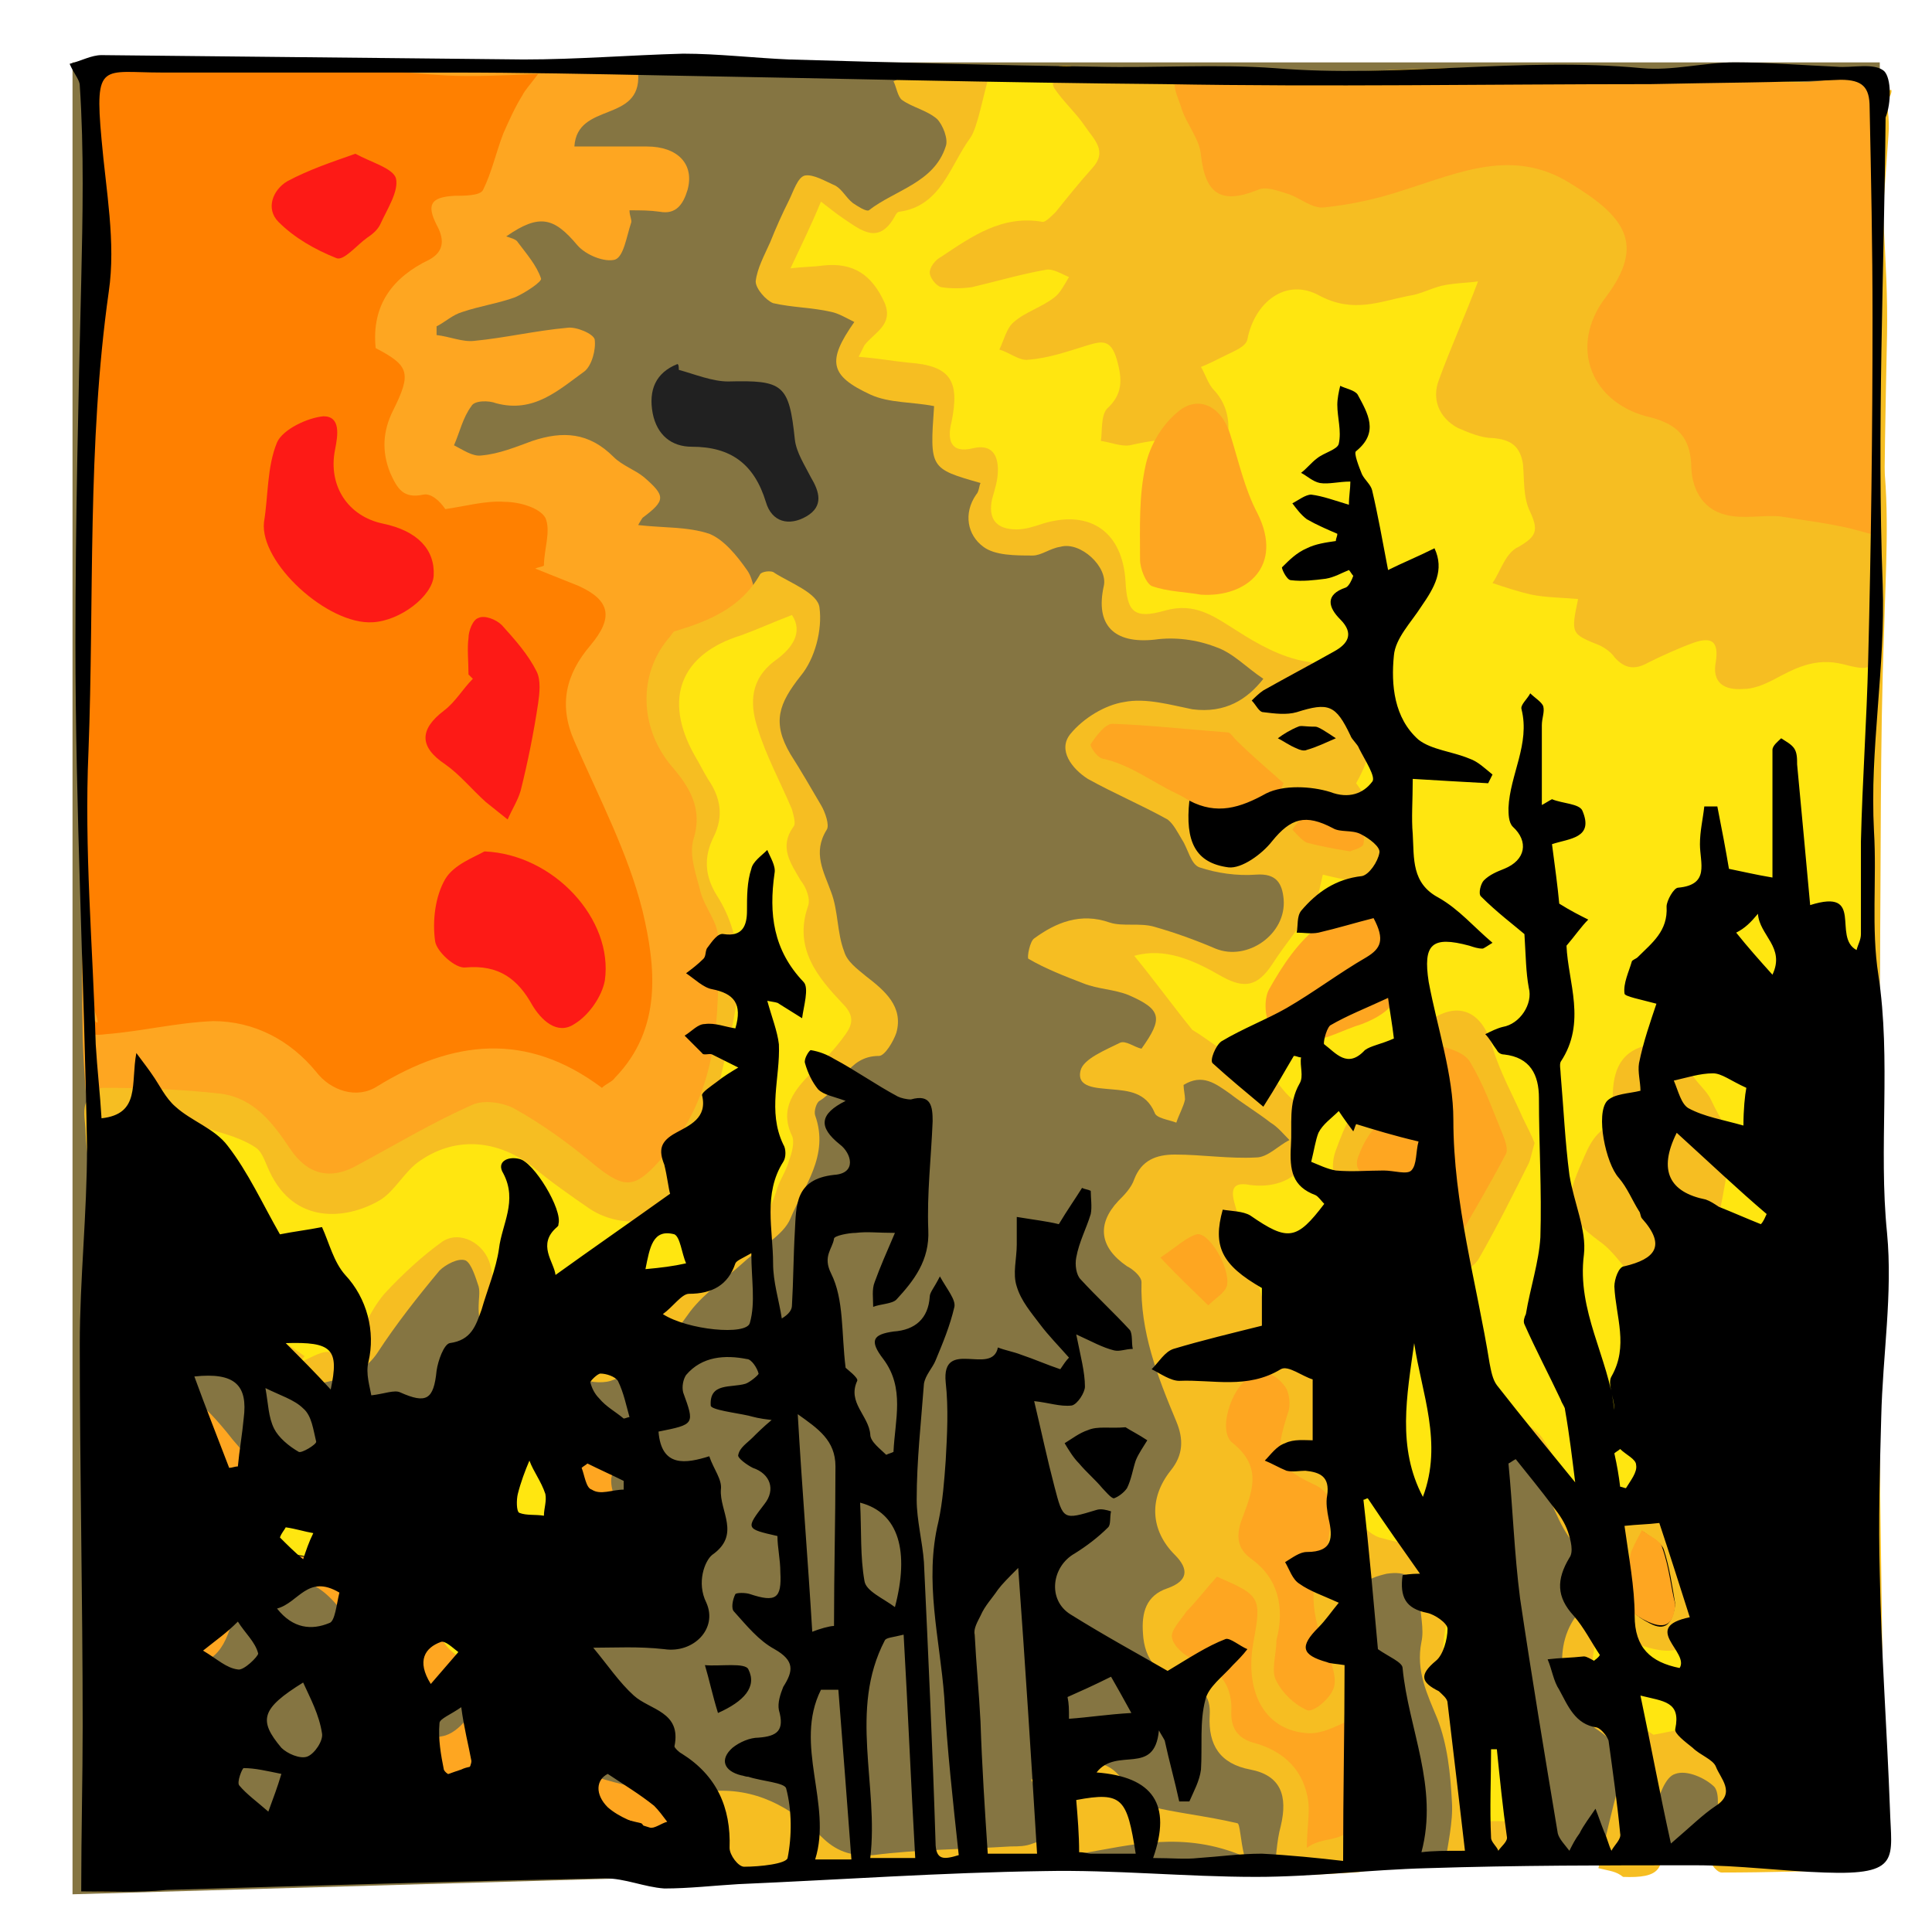 <?xml version="1.0" encoding="utf-8"?>
<!-- Generator: Adobe Illustrator 21.0.2, SVG Export Plug-In . SVG Version: 6.00 Build 0)  -->
<svg version="1.1" id="Layer_1" xmlns="http://www.w3.org/2000/svg" xmlns:xlink="http://www.w3.org/1999/xlink" x="0px" y="0px"
	 viewBox="0 0 133.2 133.2" style="enable-background:new 0 0 133.2 133.2;" xml:space="preserve">
<style type="text/css">
	.st0{fill:#857542;}
	.st1{fill:#F6BE22;}
	.st2{fill:#FFE610;}
	.st3{fill:#FEA621;}
	.st4{fill:#FF8000;}
	.st5{fill:#212121;}
	.st6{fill:#FD1A16;}
</style>
<polygon class="st0" points="129.6,127 5,130.6 5,4.3 129.6,4.3 "/>
<path class="st1" d="M110.2,128.8c0.5-2.1,0.9-3.9,1.4-5.7c0.4-1.6,0.2-2.7-1.4-3.8c-2.5-1.6-3.3-5.4-1.6-7.8
	c1.4-1.9,1.4-3.3-0.1-5.1c-1.1-1.3-1.5-3-2.4-4.5c-0.5-0.8-1.2-1.6-1.8-2.3c-0.3,0.1-0.5,0.2-0.8,0.2c0.1,1.7,0.2,3.4,0.3,5.1
	c0.2,3.2,0.5,6.5,0.8,9.7c0.1,1.4,0.4,2.8,0.6,4.1c0.5,2.8,1,5.5,1.4,8.3c0.1,0.4-0.5,1.3-0.9,1.3c-1.9,0.2-3.8,0.3-6.1,0.4
	c0.2-1.5,0.6-3.1,0.5-4.5c-0.1-1.9-0.3-3.9-1-5.7c-0.7-1.7-1.5-3.3-1.1-5.3c0.2-0.9-0.1-1.9-0.1-2.9c0-1.6-1-2-2.3-1.8
	c-1.3,0.3-2.6,0.9-2.1,2.6c0.4,1.6,0.9,3.2,1.5,4.7c0.9,2.1,1.2,4.1,0.1,6.3c-0.5,1.2-0.3,2.9,0,4.2c0.5,1.8,0.2,2.7-1.8,2.8
	c-1.7,0.1-3.4,0.2-5.5,0.2c0.2-1.2,0.2-2.3,0.5-3.4c0.5-2.1,0-3.5-2.1-3.9s-2.9-1.7-2.8-3.7c0.1-1.5-0.6-1.9-1.8-2.3
	c-1.7-0.5-2.7-1.5-2.8-3.4c-0.1-1.4,0.2-2.6,1.7-3.1c1.4-0.5,1.5-1.3,0.5-2.3c-1.7-1.7-1.8-3.9-0.3-5.8c0.9-1.1,0.9-2.2,0.4-3.4
	c-1.3-3.1-2.5-6.2-2.4-9.6c0-0.4-0.6-0.9-1-1.1c-1.9-1.3-2.1-2.9-0.6-4.5c0.4-0.4,0.9-0.9,1.1-1.5c0.5-1.3,1.5-1.7,2.8-1.7
	c1.9,0,3.7,0.3,5.6,0.2c0.8,0,1.5-0.8,2.3-1.2c-0.4-0.4-0.8-0.9-1.3-1.2c-0.9-0.7-1.9-1.3-2.8-2c-1-0.7-1.9-1.4-3.2-0.6
	c0,0.3,0.1,0.7,0.1,1c-0.1,0.5-0.4,1-0.6,1.6c-0.5-0.2-1.4-0.3-1.5-0.7c-0.6-1.4-1.8-1.5-3-1.6c-1-0.1-2.4-0.1-2.1-1.3
	c0.2-0.8,1.7-1.4,2.7-1.9c0.4-0.2,1,0.3,1.5,0.4c1.5-2.1,1.4-2.7-0.9-3.7c-1-0.4-2.1-0.4-3.1-0.8c-1.3-0.5-2.6-1-3.8-1.7
	c-0.1-0.1,0.1-1.2,0.4-1.4c1.5-1.1,3.2-1.8,5.2-1.1c0.9,0.3,2.1,0,3.1,0.3c1.4,0.4,2.8,0.9,4.2,1.5c2.2,0.9,4.9-1,4.7-3.4
	c-0.1-1.1-0.5-1.8-1.9-1.7c-1.3,0.1-2.7-0.1-3.9-0.5c-0.6-0.2-0.8-1.3-1.2-1.9c-0.3-0.5-0.6-1.1-1-1.4c-1.8-1-3.7-1.8-5.5-2.8
	c-1.1-0.7-2.1-2-1.2-3.1s2.4-2,3.7-2.2c1.5-0.3,3.2,0.2,4.7,0.5c2.3,0.3,3.8-0.7,4.9-2.1C85.9,46,85,45,83.8,44.6
	c-1.3-0.5-2.8-0.7-4.2-0.5c-2.8,0.3-4.1-1-3.5-3.7c0.3-1.3-1.6-3.1-3-2.7c-0.7,0.1-1.3,0.6-1.9,0.6c-1.2,0-2.6,0-3.4-0.6
	c-1.1-0.8-1.4-2.3-0.5-3.6c0.2-0.2,0.2-0.6,0.3-0.8c-3.5-1-3.5-1-3.2-5.3c-1.5-0.3-3.1-0.2-4.4-0.8c-2.8-1.3-3-2.3-1.1-5
	c-0.6-0.3-1.1-0.6-1.6-0.7c-1.3-0.3-2.7-0.3-4-0.6c-0.5-0.2-1.2-1-1.2-1.5c0.1-0.9,0.6-1.8,1-2.7c0.4-1,0.8-1.9,1.3-2.9
	c0.3-0.6,0.6-1.6,1.1-1.7c0.6-0.1,1.4,0.4,2.1,0.7c0.5,0.3,0.7,0.8,1.2,1.2c0.3,0.2,0.9,0.6,1.1,0.5c1.8-1.4,4.5-1.9,5.3-4.4
	c0.2-0.5-0.2-1.5-0.6-1.9c-0.7-0.6-1.7-0.8-2.4-1.3c-0.3-0.2-0.4-0.9-0.6-1.3c0.5-0.2,0.9-0.5,1.4-0.5c2.3,0.1,4.5,0.4,6.8,0.4
	c2.6,0,5.3-0.4,7.9-0.4c8-0.1,16.2,0.9,24.1-0.3c4.2,0,8.5,0.4,12.7,0.3c4.3,0,8.5,0.8,12.8,0.5c1.3-0.1,2.2-0.8,2.5,0.3
	c0.3,1.1,0.5,2.3,0.4,3.4c-0.5,7.3-1.3,14.7-0.4,22c0.5,3.9,0.2,8.1,0.1,12.1c-0.3,8-0.2,15.8-0.3,23.8c-0.2,10.3-0.1,20.6,0,30.9
	c0,6.8,0.2,13.6,0.2,20.5c0,2.9,0,5.9,0,8.8c0,1.2-0.6,1.5-1.6,1.5c-3.2,0.1-6.3,0.2-9.5,0.2c-0.4,0-1-0.9-1.1-1.5
	c0-0.6,0.6-1.2,0.7-1.8c0.1-0.9,0.3-2.1-0.1-2.6c-0.6-0.6-1.9-1.2-2.7-0.9c-0.7,0.2-1.1,1.5-1.4,2.4c-0.2,0.5,0.2,1.2,0.3,1.8
	c0.5,2.4,0,3-2.5,2.9C111.4,129,111,129,110.2,128.8z"/>
<path class="st2" d="M105.4,125.6c-0.7-2.8-1.4-5.2-2-7.8c-0.4-1.5-0.6-3.1-0.7-4.6c-0.2-2.7-0.2-5.5-0.2-8.2c0-1.8-0.2-3.5,0-5.3
	c0.1-0.8,0.9-2.1,1.3-2c0.9,0.1,2,0.7,2.5,1.4c1,1.4,1.6,3.2,2.5,4.7c0.4,0.8,1.1,1.5,1.4,1.9c1.2-0.8,2.3-2.1,3-1.9
	c1.2,0.4,2.5,1.5,3,2.6c0.6,1.4,0.7,3.2,0.7,4.8c0,0.9-0.6,2.3-1.2,2.5c-0.9,0.3-2.2-0.1-3.2-0.5c-0.7-0.2-1.2-0.9-1.8-1.5
	c-1.8,3.4-1,5.3,3.3,7.9c1.2-0.2,2.8-0.7,3.6-0.2c2.4,1.7,4,4,2.1,7.6c2.2-0.2,3.9-0.6,5.7-0.6c2-0.1,2.5-0.4,2.4-2.4
	c-0.1-2.1-0.4-4.3-0.4-6.4c0.1-2.7,0.5-5.5,0.6-8.2c0.3-13.6-0.1-27.2,0.5-40.8c0.4-8.3,0.9-16.3,0.9-24.6c0-3.2-1.2-6.6-0.4-9.7
	c0.1-0.3,0-0.6,0-0.9c-0.4-8.3-0.9-16.5-1.3-24.8c-0.1-1.6-0.9-2.5-2.6-2.5c-0.9,0-1.8,0.2-2.8,0.2C111.6,6.2,100.9,6,90.2,6
	C84,6,77.5,5.1,71.3,5.2c-1.4,0-2,0-3.1,0c-0.4,1.3-0.8,3.6-1.3,4.3c-1.4,1.9-2,4.7-4.9,5.1c-0.1,0-0.2,0.1-0.3,0.3
	c-1.1,2-2.3,1-3.5,0.2c-0.6-0.4-1.2-0.9-1.6-1.2c-0.7,1.7-1.4,3.1-2.1,4.6c0.8-0.1,1.6-0.1,2.3-0.2c2-0.2,3.3,0.6,4.2,2.6
	c0.6,1.5-0.7,2-1.4,2.9c-0.1,0.2-0.2,0.4-0.4,0.8c1.3,0.1,2.4,0.3,3.4,0.4c2.9,0.2,3.6,1.2,3,4.1c-0.3,1.2-0.1,2.2,1.5,1.8
	c1.3-0.3,1.7,0.5,1.7,1.5c0,0.7-0.2,1.3-0.4,2c-0.3,1.4,0.3,2.1,1.7,2.1c0.6,0,1.2-0.2,1.8-0.4c3.3-1,5.5,0.6,5.7,4
	c0.1,2.1,0.6,2.6,2.7,2s3.4,0.4,5,1.4c1.4,0.9,3,1.8,4.7,2.1c2.2,0.4,2.3,0.3,1.3,2.3c3.4,2.1,3.8,3.2,2.2,6.1
	c0.9,1.3,1.9,2.5,2.6,3.8c0.9,2-0.2,3.3-2.3,3c-0.9-0.1-1.8-0.3-2.6-0.5c-0.2,0.8-0.3,1.6-0.6,2.1c-0.9,1.4-2,2.7-2.9,4.1
	c-1,1.5-1.9,1.7-3.5,0.8c-1.9-1.1-3.9-2-6-1.4c1.4,1.7,2.7,3.5,4,5.1c1.2,0.7,2.3,1.8,3.6,2c2.1,0.4,2.4,2.7,4.2,3.3
	c0.4,0.1,0.7,1.3,0.6,2c-0.2,2.4-2,3.7-4.4,3.4c-1-0.2-1.4,0.1-1.1,1.2c0.6,2.2,1.3,4.3,1.9,6.5c0.1,0.3,0.3,0.7,0.5,1
	c1.3,1.1,2.6,2.2,3.9,3.3c0.3,0.3,0.6,0.8,0.5,1.1c-0.3,1.8-0.7,3.6-1.1,5.5c2.1,0.7,3.2,2,2.9,4.4c0,0.4,0.8,1.1,1.4,1.3
	c1.4,0.4,2.9,0.6,4.3,1c1.4,0.5,1.4,1.5,0.9,2.9c-0.7,2.1-1.3,4.5-0.2,6.7c1.1,2.1,1.9,4.1,1.8,6.4c0,0.9,0.2,1.8,0.3,2.6
	C103.1,125.5,104,125.6,105.4,125.6z"/>
<path class="st3" d="M88,113.1c0,1-0.4,2.1,0,2.8c0.4,0.8,1.2,1.6,2.1,2c0.4,0.2,1.5-0.7,1.8-1.4c0.3-0.6,0-1.6-0.3-2.3
	c-1-2.3-1.6-4.6-0.3-7.1c0.3-0.5,0.3-1.2,0.4-1.8c0.3-1.3,0.2-2.4-1.2-3c-2.6-1.2-2.6-2.1-1.7-4.9c0.2-0.5,0.1-1.4-0.2-1.8
	c-0.6-0.8-1.4-1.3-2.5-0.6c-1.2,0.7-2.2,3.7-1.1,4.5c2.1,1.7,1.3,3.4,0.6,5.3c-0.4,1.1-0.3,2,0.7,2.7
	C88.1,108.8,88.6,110.8,88,113.1z"/>
<path class="st3" d="M88.5,54c-1-0.9-2.2-1.9-3.3-3c-0.2-0.2-0.3-0.4-0.5-0.5c-2.7-0.2-5.3-0.5-8-0.6c-0.5,0-1.1,0.8-1.5,1.4
	c-0.1,0.1,0.4,0.9,0.8,1c1.9,0.4,3.4,1.6,5.1,2.4c1.8,0.9,2.5,1.7,2.6,3.7c1.2-0.4,2.5,1,3.2-0.9C87.3,56.2,88,55.1,88.5,54z"/>
<path d="M115.5,110.6c-0.2-1.2-0.4-2.6-0.8-3.8c-0.2-0.5-0.9-0.8-1.4-1.2c-0.2,0.5-0.5,1-0.7,1.4c-0.1,0.2-0.1,0.5-0.2,0.7
	c-1,1.8-0.5,3.3,1.3,4.2C114.8,112.5,115.3,112,115.5,110.6z"/>
<path class="st3" d="M93.1,58.7c0.1-0.1,0.8-0.2,0.9-0.5c0.1-0.4,0-1-0.3-1.3c-0.6-1-2.6-1.3-3.8-0.6c-0.3,0.2-0.6,0.6-0.8,0.9
	c0.3,0.3,0.6,0.7,1,0.9C90.9,58.3,91.8,58.5,93.1,58.7z"/>
<path d="M90.7,50.1c-0.8,0-1-0.1-1.2,0c-0.5,0.2-1,0.5-1.4,0.8c0.4,0.2,0.8,0.5,1.3,0.7c0.2,0.1,0.5,0.2,0.7,0.1
	c0.7-0.2,1.3-0.5,2-0.8C91.5,50.5,90.9,50.1,90.7,50.1z"/>
<path class="st3" d="M44,5.1c0.2,3.4-4.2,1.9-4.4,5c1.7,0,3.4,0,5,0c2.1,0,3.3,1.2,2.8,3c-0.3,1-0.8,1.7-1.9,1.5
	c-0.7-0.1-1.3-0.1-2.1-0.1c0,0.4,0.2,0.7,0.1,0.9c-0.3,0.9-0.5,2.3-1.1,2.5c-0.7,0.2-2-0.3-2.6-1c-1.6-1.9-2.6-2.2-4.9-0.6
	c0.3,0.1,0.7,0.2,0.8,0.4c0.6,0.8,1.3,1.6,1.6,2.5c0.1,0.2-1.1,1-1.8,1.3c-1.1,0.4-2.4,0.6-3.6,1c-0.7,0.2-1.2,0.7-1.8,1
	c0,0.2,0,0.4,0,0.6c0.9,0.1,1.8,0.5,2.6,0.4c2.1-0.2,4.2-0.7,6.4-0.9c0.6-0.1,1.8,0.4,1.9,0.8c0.1,0.7-0.2,1.8-0.7,2.2
	c-1.8,1.3-3.5,2.9-6.1,2.2c-0.5-0.2-1.5-0.2-1.7,0.2c-0.6,0.8-0.8,1.8-1.2,2.7c0.6,0.3,1.3,0.8,1.9,0.7c1.2-0.1,2.4-0.6,3.5-1
	c2.1-0.7,3.9-0.6,5.6,1.1c0.6,0.6,1.5,0.9,2.1,1.4c1.5,1.3,1.5,1.6-0.1,2.8C44.1,36,44,36.2,44,36.2c1.7,0.2,3.4,0.1,4.9,0.6
	c1,0.4,1.9,1.5,2.6,2.5c0.5,0.7,0.5,1.7,0.8,2.6c0.4,1.5-0.2,2.2-1.7,2.4c-0.9,0.1-3.1,2.7-2.8,3.5c0.2,0.5,0.9,0.8,1.2,1.2
	c0.5,0.7,0.9,1.6,1.3,2.4c0.1,0.3-0.1,0.7,0,0.9c1.7,1.9,1.1,4.3,1.4,6.4c0.1,0.5,0.5,1.1,0.9,1.5c1.7,1.7,1.8,2.3,0.2,4.3
	c0.9,1.2,2,2.4,2.8,3.7c0.3,0.5,0.4,1.5,0.1,1.9c-1.2,1.8-2.6,3.4-3.9,5.1c-0.4,0.6-0.5,1.4-0.7,2.2c-0.6,2-1.2,4-2,5.9
	c-0.2,0.5-1.2,0.9-1.9,1c-1.3,0.1-1.7,0.7-1.9,1.8c0,0.1-0.1,0.2-0.1,0.4c-0.7,1.9-5.3,4.8-7.3,4.9c-1,0-1.4-0.3-1.6-1.3
	c-0.4-1.9-1.6-3.7-0.5-5.8c0.1-0.1-0.6-0.9-0.8-0.9c-2.3,0.1-4.6,0.4-6.9,0.6c-0.2,0-0.5,0.3-0.5,0.5c0.1,1.8-1.2,2.3-2.5,3.1
	c-0.5,0.3-1,0.9-1.3,1.5c-1.1,1.8-1.8,2-3.3,0.5c-1.2-1.2-2.5-2.2-4.1-2.9c-0.6-0.3-1-1.5-1.1-2.4c-0.2-2.2-1-3.2-3.3-3.3
	c-1.3,0-2.7,0.2-4,0.4c-1.1,0.2-1.6-0.1-1.7-1.2c-0.2-2.9-0.5-5.7-0.6-8.6c-0.1-5.6,0-11.3,0-16.9c0-7.3,0-14.6,0.1-21.9
	c0-3.8,0.4-7.6,0.4-11.4c0-3.9,0.2-7.8-0.1-11.6C6,8.6,6.5,7.7,6.4,6.2C7,6,6.6,5.3,7.4,5.3c3.5-0.1,7-0.2,10.5-0.2
	C25.9,5,33.8,5,41.8,5C42.5,4.8,43.2,5.1,44,5.1z"/>
<path class="st4" d="M25.9,24c2.3,1.2,2.5,1.7,1.2,4.3c-0.7,1.4-0.8,2.8-0.2,4.3c0.5,1.1,0.9,1.8,2.3,1.5c0.5-0.1,1.1,0.4,1.5,1
	c1.4-0.2,2.8-0.6,4.1-0.5c1,0,2.4,0.4,2.8,1.1c0.4,0.9-0.1,2.2-0.1,3.3c-0.2,0.1-0.4,0.1-0.6,0.2c1,0.4,2,0.8,3,1.2
	c2.2,1,2.4,2.2,0.8,4.1c-1.7,2-2.2,4.1-1.1,6.6c1.7,3.9,3.7,7.7,4.7,11.7c0.9,3.8,1.4,8.1-1.9,11.5c-0.2,0.3-0.6,0.4-0.9,0.7
	c-5.2-3.9-10.3-3.3-15.5-0.1c-1.4,0.9-3.2,0.3-4.2-1c-1.8-2.2-4.3-3.5-7.1-3.5c-2.5,0.1-4.9,0.7-7.4,0.9c-1.6,0.2-0.4-0.3-0.9-1.1
	c0.8,1.1-0.1-1.1-0.2-1.4C5.8,65.1,5.8,60,5.7,56.3c0-4.6,0.3-8.5,0.3-13.1c0-4.8,0.1-9.6,0-14.3c-0.1-5.7,0.6-11.1,0.4-16.8
	c-0.1-1.8,0-4.3,0-6.1c0-1-0.9-1,0.2-1c4.7-0.1,9.3-0.5,14-0.5c3.4,0,6.7,0.5,10.1,0.7c1.9,0.1,3.9,0,6.4-0.1
	c-0.6,0.8-0.9,1.1-1.1,1.5c-0.5,0.8-0.9,1.7-1.3,2.6c-0.5,1.3-0.8,2.7-1.4,3.9c-0.2,0.4-1.3,0.4-2,0.4c-1.6,0.1-1.9,0.6-1.2,2
	c0.5,0.9,0.6,1.8-0.5,2.4C27.1,19.1,25.6,21,25.9,24z"/>
<path class="st1" d="M108.8,41.3c-1.1-0.1-2.2-0.1-3.2-0.3c-0.9-0.2-1.8-0.5-2.7-0.8c0.6-0.9,0.9-2.1,1.8-2.5
	c1.2-0.7,1.4-1.1,0.8-2.4c-0.5-1-0.4-2.2-0.5-3.3c-0.2-1.3-0.9-1.7-2.1-1.8c-0.8,0-1.7-0.4-2.4-0.7c-1.3-0.7-1.8-2-1.3-3.3
	c0.8-2.2,1.8-4.4,2.7-6.8c-0.6,0.1-1.6,0.1-2.5,0.3c-0.8,0.2-1.5,0.6-2.3,0.7c-2,0.4-3.8,1.2-6.1,0c-2.3-1.3-4.5,0.4-5,3
	c-0.1,0.5-0.9,0.8-1.5,1.1c-0.6,0.3-1.2,0.6-1.7,0.8c0.3,0.5,0.5,1.2,0.9,1.6c1.4,1.5,1.3,3.8-0.2,5.6c-1.7-2.3-2.5-2.5-5.6-1.8
	c-0.6,0.1-1.3-0.2-2-0.3c0.1-0.7,0-1.7,0.4-2.2c1.1-1,1.1-2,0.7-3.4s-1-1.3-2-1c-1.3,0.4-2.7,0.9-4.1,1c-0.6,0.1-1.3-0.5-2-0.7
	c0.3-0.6,0.5-1.5,1-1.9c0.8-0.7,1.9-1,2.8-1.7c0.4-0.3,0.7-0.9,1-1.4c-0.5-0.2-1.1-0.6-1.6-0.5c-1.7,0.3-3.4,0.8-5.1,1.2
	c-0.7,0.1-1.5,0.1-2.1,0c-0.4-0.1-0.8-0.7-0.8-1c0-0.4,0.4-0.9,0.8-1.1c2.1-1.4,4.2-2.9,7-2.4c0.2,0,0.6-0.4,0.9-0.7
	c0.8-1,1.6-2,2.5-3c1.1-1.2,0.1-2-0.5-2.9s-1.5-1.7-2.1-2.6c-0.2-0.3-0.2-1.1,0-1.4c0.2-0.2,0.9-0.2,1.3-0.1
	c1.8,0.2,3.6,0.5,5.4,0.5c3.2,0.1,6.4,0,9.5,0c3.5-0.1,7.1-0.3,10.6-0.4c1.1,0,2.2-0.1,3.3,0.1c6,1.6,12.2,0.9,18.3,1.2
	c2,0.1,4,0.4,6,0.4c1,0,2.1-0.1,3.3-0.2c0.1,0.4-0.7,1.2-0.7,1.6c-0.2,5.2,0.5,10.1,0.4,15.3c-0.1,4.8-0.2,9.5-0.2,14.3
	c0,1.7-0.5,3.7-0.2,5.4c-0.9,2.6,0.3,3.8-2.6,3c-2-0.5-3.4,0.3-4.9,1.1c-0.6,0.3-1.3,0.6-2,0.6c-1.3,0.1-2.2-0.4-1.9-1.9
	c0.2-1.4-0.3-1.7-1.5-1.3c-1.1,0.4-2.2,0.9-3.2,1.4c-0.9,0.5-1.6,0.4-2.3-0.4c-0.2-0.3-0.6-0.6-1-0.8
	C108.3,43.7,108.3,43.7,108.8,41.3z"/>
<path class="st3" d="M35.4,117.7c1.1,1.3,2,2.9,3.3,3.7c1.4,0.9,3.2,1.4,5,1.8s3,1.2,3,2.6c0,3.1-0.1,3.4-2.5,3.5
	c-2,0.1-4.2-0.5-6.2-0.4c-2.3,0.1-4.4,0.3-6.7,0.4c-0.4,0-1.2,0-1.7,0c-4.4,0.1-8.4-0.1-12.8,0c-0.2,0-0.4,0.5-1.4,0.5
	c-2.2-0.1-5.4,0.7-8.7,0.6c-0.2-2.2-0.5-4.9-0.7-7.5c0-0.5,0.7-1.3,1.3-1.6c2.6-1.3,6-0.5,7.9,1.6c1.5,1.7,3.4,2.6,5.7,2.3
	c2-0.2,4-0.5,6-0.6c1.1-0.1,1.6-0.4,1.4-1.6c-0.3-1.7,0.2-3,2.2-3.3c0.6-0.1,1.2-0.6,1.6-1.1c0.2-0.2-0.2-1.2-0.3-1.2
	c-2,0.1-2.3-1.6-3.1-2.7c-0.8-1.2-1.3-2.6-3.2-1.8c-0.3,0.1-1.2-0.7-1.5-1.2c-2-3-3.9-3.5-7-1.8c-0.5,0.3-0.8,1.2-1,1.9
	c-0.7,2.5-1.7,3.1-4.3,3.2c-1.8,0-3.5,0.6-5.5,1c0-0.1-0.2-0.5-0.2-0.9c-0.1-5-0.2-10-0.4-15c-0.1-1.6,0.3-2.6,2-2.9
	C8,97.1,8.4,97,8.8,96.7c3.5-1.6,4.8-0.4,6.8,2c2.4,3.1,3.6,3.3,6.7,1c0.7-0.6,1.3-0.6,2.3-0.4c1.9,0.4,3.9,0.3,5.8,0.3
	c0.8,0,1.7-0.4,2.2-1c1-1.1,2.1-1.4,3.5-1.2c1.8,0.3,3.9-0.3,5.3,1.5c0.7,0.8,1.3,1.5,0.8,2.8c-0.2,0.5,0.1,1.7,0.6,2.1
	c1,1,1.5,2,1.2,3.4s-1,2.6-2.5,2.8c-2.6,0.3-4,1.6-4.3,4.3C36.9,115.7,36,116.7,35.4,117.7z"/>
<path d="M8.9,113.1c1.3-0.2,2-0.4,2.7-0.4c2.1,0.1,2.9-1.1,3.4-2.9c0.1-0.4,0.2-0.9,0.5-1.2c2.3-2.2,7.3-1.7,9.2,0.8
	c0.4,0.5,1.1,1.2,1.5,1.1c2.4-0.6,3.6,0.4,4.5,2.6c0.3,0.9,1.6,1.7,2.6,1.9c1.4,0.3,2.4-0.8,2.6-2.1c0.6-2.8,1.6-4.7,4.9-5
	c1.4-0.1,1.4-1.3,0.3-2.3c-1.3-1.2-2.7-2.4-1.8-4.5c0.1-0.3-0.1-1-0.4-1.3c-1.5-1.2-4.5-0.9-6,0.5c-1.9,1.7-4.1,3.2-6.6,2
	c-1.8-0.9-3-0.5-4.4,0.6c-2.7,2-6.9,0.6-7.9-2.5c-0.6-1.9-1.9-2.4-3.4-1c-0.7,0.6-1.2,1.7-1.3,2.7C8.9,105.7,9,109.2,8.9,113.1z"/>
<path d="M44.8,128c-0.3-1.1-0.3-2.2-0.6-2.3c-2-0.5-4.1-0.8-6.2-1.2c-0.5-0.1-1.1-0.6-1.3-1.1c-0.7-1.6-1.9-2.2-3.7-1.7
	c-0.4,0.1-0.8,0.1-1.2,0.3c-0.6,0.2-1.2,0.4-1.8,0.7c0.3,0.6,0.5,1.2,0.9,1.7c0.9,1.1,0.7,2.3-0.8,2.7c-0.5,0.1-1,0.2-1.5,0.2
	c-3.2,0.2-6.4,0.2-9.5,0.6c-1.5,0.2-2.5-0.2-3.6-1.3c-2.1-2.1-4.5-3.5-7.7-3.1c-0.1,0.5-0.3,1-0.4,1.5c-0.2,2.1,0.8,3.9,2.1,3.9
	c8,0.1,15.9,0.2,23.9-1.1C37,127.1,40.6,126.1,44.8,128z"/>
<path class="st1" d="M6.3,88c-0.1-0.5-0.5-1.1-0.3-1.5c1.1-2.8,0-5.6-0.1-8.4c0-0.7-0.2-1.4,0-2C6.1,75.6,6.7,75,7.1,75
	c2.7,0,5.4,0.1,8.1,0.4c2.3,0.3,3.6,2,4.8,3.8s2.8,2.2,4.7,1.1c2.6-1.4,5.1-2.9,7.8-4.1c0.8-0.4,2.1-0.2,2.9,0.2
	c2,1.1,3.9,2.5,5.7,4c2,1.6,2.7,1.5,4.4-0.4c4.1-4.5,4.1-9.9,4-15.4c0-1-0.9-2-1.2-3.1c-0.3-1.2-0.8-2.5-0.5-3.6
	c0.7-2.2-0.3-3.7-1.6-5.2c-2.1-2.6-2.2-6.2-0.1-8.7c0.2-0.2,0.3-0.5,0.5-0.5c2.3-0.7,4.5-1.6,5.8-3.9c0.1-0.2,0.8-0.3,1-0.1
	c1.1,0.7,3,1.4,3.1,2.4c0.2,1.5-0.3,3.5-1.3,4.7c-1.5,1.9-2,3.2-0.7,5.4c0.7,1.1,1.4,2.3,2.1,3.5c0.3,0.5,0.6,1.4,0.4,1.7
	c-1,1.6-0.2,2.9,0.3,4.3c0.5,1.3,0.4,2.8,0.9,4.1c0.2,0.7,0.9,1.2,1.5,1.7c1.3,1,2.6,2.1,2.1,3.9c-0.2,0.6-0.8,1.6-1.2,1.6
	c-2.2,0-2.6,2.2-4.1,3.1c-0.2,0.1-0.4,0.7-0.3,1c1,2.8-0.8,4.9-1.7,7.1c-0.5,1.2-2.1,2-3.2,3c-1.2,1.1-2.7,2.1-3.7,3.4
	c-1.5,2.1-3,4-5.5,4.8c-0.6,0.2-1.8,0.1-2.1-0.3c-0.7-0.9-1.4-0.9-2.4-0.7C35,94.6,32.9,92.7,33,90c0-0.4,0.1-0.9,0-1.3
	c-0.2-0.6-0.5-1.6-0.9-1.8c-0.5-0.2-1.4,0.3-1.8,0.7c-1.5,1.8-3,3.7-4.3,5.7c-1.3,1.9-3.3,1.8-5.1,2.4c-0.4,0.1-1.1-1-1.7-1.5
	c-1.1-0.9-2.3-1.8-3.3-2.7c-0.6-0.6-1.3-1.3-1.6-2c-0.8-2.5-1.7-3.1-4.2-2.5C8.8,87.3,7.7,87.6,6.3,88z"/>
<path class="st2" d="M21,93.5c-0.1,0.1-0.2,0.3-0.3,0.4c0.6-0.2,1.3-0.7,1.9-0.7c1.3,0.1,1.9-0.4,2.4-1.5c0.4-0.9,0.9-1.8,1.5-2.5
	c1.2-1.3,2.6-2.6,4-3.6c1.2-0.8,2.9,0.1,3.3,1.6c0.2,0.8,0.3,1.7,0.3,2.5c0.1,2.1,1.2,3,3.3,2.8c0.8-0.1,1.7-0.1,2.5,0.1
	c3.2,0.8,3.5,0.5,5.4-2.4c1.3-2,2.4-4.6,5.2-5c1.8-0.3,2.5-1.5,3-3c0.2-0.8,0.7-1.4,0.9-2.2c0.2-0.5,0.4-1.3,0.2-1.7
	c-0.9-1.9,0.2-3.2,1.4-4.4c0.8-0.8,1.6-1.6,2.3-2.6c0.5-0.7,0.6-1.3-0.2-2.1c-1.7-1.8-3.4-3.8-2.4-6.7c0.2-0.5-0.1-1.3-0.5-1.8
	c-0.7-1.2-1.5-2.3-0.5-3.7c0.2-0.2,0-0.8-0.1-1.2c-0.8-1.9-1.8-3.7-2.4-5.7c-0.5-1.6-0.5-3.3,1.3-4.6c1.1-0.8,1.9-1.9,1.1-3.1
	c-1.3,0.5-2.4,1-3.5,1.4c-4.2,1.3-5.4,4.4-3.2,8.3c0.3,0.5,0.6,1.1,0.9,1.6c0.9,1.3,1.1,2.6,0.4,4s-0.6,2.7,0.2,4
	c2,3.1,1.7,6.5,0.9,9.9c-0.6,2.6-1.2,5.2-1.8,7.8c-0.3,1.1-0.6,2.1-0.9,3.1c-0.1,0.3-0.3,0.5-0.6,0.7c-1.8,1.3-4.5,1.4-6.4,0.1
	c-1.3-0.9-2.6-1.8-3.8-2.8c-2.4-1.9-5.3-2.2-7.8-0.5c-1.1,0.7-1.8,2.2-2.9,2.8c-2.3,1.3-5.8,1.6-7.5-2c-0.3-0.6-0.5-1.4-1-1.7
	c-0.9-0.6-2-0.9-3-1.2c-0.5-0.2-1.1-0.3-1.6-0.2c-1.7,0.2-3.4,0.5-5.1,0.9c-0.1,0-0.2,0.6-0.2,0.8c0.2,1.7,0.4,3.4,0.5,4.8
	c1.1,0.4,1.9,0.8,2.8,0.9c2.5,0.2,3.7,1.7,4.2,3.9c0.1,0.4,0.3,0.9,0.6,1.1C17.6,91.2,19.3,92.3,21,93.5z"/>
<path class="st5" d="M46.8,25.5c1.1,0.3,2.3,0.8,3.4,0.8c3.8-0.1,4.2,0.2,4.6,4c0.1,0.9,0.7,1.8,1.1,2.6c0.6,1,0.9,2-0.3,2.7
	c-1.2,0.7-2.4,0.4-2.8-1c-0.8-2.6-2.4-3.8-5.1-3.8c-1.4,0-2.4-0.8-2.7-2.3c-0.3-1.6,0.2-2.8,1.7-3.4C46.8,25.1,46.8,25.4,46.8,25.5z
	"/>
<path class="st1" d="M105.8,78.8c-0.2-0.5-0.5-1.1-0.8-1.7c-0.7-1.6-1.6-3.2-2.1-4.9c-0.7-2.5-2.4-3.3-4.5-1.7
	c-0.8,0.6-1.2,1.7-1.7,2.5c-0.5,0.7-0.9,1.7-1.6,2.1c-1.8,0.9-2.4,2.6-3,4.2c-0.7,1.9,0.5,3.8,2.3,3.5c1.6-0.3,2.2,0.5,2.6,1.8
	c0.1,0.5,0.3,1.1,0.6,1.5c1.1,1.8,3.6,2.1,4.4,0.6c1.2-2.1,2.3-4.3,3.4-6.5C105.5,80,105.6,79.5,105.8,78.8z"/>
<path class="st3" d="M97,66.3c0.2-0.1,0.3-0.2,0.5-0.3c-0.7-1-1.2-2.8-2.1-3c-1.4-0.3-3.3,0-4.4,0.8c-1.5,1.1-2.6,2.8-3.5,4.4
	c-0.4,0.7-0.3,2.1,0.2,2.8c0.4,0.6,1.7,0.9,2.5,0.8c1.2-0.1,2.4-0.8,3.7-1.2C96,69.8,96.9,68.6,97,66.3z"/>
<path class="st3" d="M83.9,108.7c3,1.3,3.1,1.4,2.5,4.6c-0.6,3.5,0.9,6.1,3.9,6.2c1.1,0,2.2-0.7,3.4-1.2c0,0.4-0.1,0.9-0.1,1.4
	c-0.1,1.8-0.4,3.5-0.4,5.3c0.1,2.3-1.8,1.4-3.1,2.4c0-1.3,0.2-2.3,0.1-3.2c-0.3-2.1-1.6-3.4-3.6-4c-1.3-0.3-1.8-1.1-1.7-2.4
	c0-1.7-0.9-2.8-2.6-3.4c-0.6-0.2-1.4-0.9-1.5-1.5c-0.1-0.5,0.6-1.2,1-1.8C82.4,110.5,83.1,109.6,83.9,108.7z"/>
<path class="st3" d="M115.5,110.6c-0.1,1.3-0.6,1.8-1.9,1.2c-1.8-0.8-2.3-2.3-1.3-4.2c0.1-0.2,0.1-0.5,0.2-0.7
	c0.2-0.5,0.5-1,0.7-1.4c0.5,0.4,1.3,0.7,1.4,1.2C115.1,108.1,115.2,109.5,115.5,110.6z"/>
<path class="st3" d="M80,86.7c1.2-0.8,1.8-1.4,2.5-1.6c0.8-0.2,2.3,2.2,2.1,3.5c-0.1,0.5-0.8,0.9-1.3,1.4
	C82.4,89.1,81.4,88.2,80,86.7z"/>
<path class="st2" d="M8.9,113.1c0.1-3.9,0-7.5,0.2-11.1c0-0.9,0.6-2,1.3-2.7c1.5-1.3,2.7-0.9,3.4,1c1,3.1,5.3,4.5,7.9,2.5
	c1.5-1.1,2.6-1.4,4.4-0.6c2.5,1.2,4.7-0.3,6.6-2c1.5-1.4,4.5-1.7,6-0.5c0.3,0.2,0.6,0.9,0.4,1.3c-0.8,2.1,0.6,3.3,1.8,4.5
	c1.1,1,1.1,2.2-0.3,2.3c-3.2,0.3-4.3,2.2-4.9,5c-0.2,1.2-1.2,2.4-2.6,2.1c-1-0.2-2.3-1.1-2.6-1.9c-0.9-2.2-2-3.2-4.5-2.6
	c-0.4,0.1-1.1-0.6-1.5-1.1c-1.9-2.5-7-3-9.2-0.8c-0.3,0.3-0.4,0.7-0.5,1.2c-0.5,1.8-1.3,3-3.4,2.9C10.9,112.8,10.2,113.1,8.9,113.1z
	"/>
<path class="st1" d="M85.8,128c-4.2-1.8-7.8-0.8-11.3-0.2c-7.9,1.3-15.9,1.3-23.9,1.1c-1.4,0-2.4-1.8-2.1-3.9c0.1-0.5,0.3-1,0.4-1.5
	c3.2-0.3,5.6,1.1,7.7,3.1c1,1,2,1.4,3.6,1.3c3.1-0.4,6.3-0.4,9.5-0.6c0.5,0,1,0,1.5-0.2c1.4-0.4,1.7-1.6,0.8-2.7
	c-0.4-0.5-0.6-1.1-0.9-1.7c0.6-0.2,1.2-0.5,1.8-0.7c0.4-0.1,0.8-0.2,1.2-0.3c1.8-0.5,2.9,0.1,3.7,1.7c0.2,0.5,0.8,1,1.3,1.1
	c2,0.5,4.1,0.7,6.2,1.2C85.5,125.7,85.5,126.8,85.8,128z"/>
<path class="st3" d="M99.7,86c0.4-0.2,0.6-0.2,0.6-0.2c1.2-2.1,2.4-4.1,3.5-6.2c0.2-0.3,0-0.9-0.2-1.4c-0.7-1.7-1.3-3.4-2.2-4.9
	c-0.3-0.6-1.1-0.9-1.8-1.1c-0.2-0.1-0.9,0.6-1,1.1c-0.5,1.9-1.4,3.3-3.3,4.1c-0.7,0.3-1.3,1.4-1.6,2.2c-0.4,0.9,0,1.5,1.2,1.4
	c1.8-0.2,2.9,0.7,3.5,2.3C98.9,84.1,99.3,85.1,99.7,86z"/>
<path class="st1" d="M111.2,76.2c-0.1-2.2,0.4-3.6,2.2-4.1c1.6-0.4,2.4,0.7,3.2,1.9c0.4,0.7,1.1,1.2,1.4,1.9
	c0.5,1.1,1.4,2.3,1.3,3.3c-0.4,3.1-1.1,6.2-1.9,9.2c-0.2,0.7-1.4,1.6-2.1,1.6c-0.8,0-1.7-0.9-2.4-1.6c-0.9-0.9-1.6-2.1-2.6-2.8
	c-2.3-1.7-2.5-2.5-1.4-5.1c0.5-1.1,0.8-2.2,2-2.9C111.1,77.5,111.2,76.5,111.2,76.2z"/>
<path class="st6" d="M32.3,46.5c0.1,0.1,0.2,0.2,0.3,0.3c-0.7,0.7-1.2,1.6-2,2.2c-1.7,1.3-1.7,2.5,0.1,3.7c1,0.7,1.8,1.7,2.8,2.6
	c0.5,0.4,1,0.8,1.5,1.2c0.3-0.7,0.7-1.3,0.9-2c0.5-2,0.9-4,1.2-6c0.1-0.7,0.2-1.6-0.1-2.2c-0.6-1.2-1.5-2.2-2.4-3.2
	c-0.4-0.4-1.2-0.7-1.6-0.5c-0.4,0.1-0.7,0.9-0.7,1.4C32.2,44.7,32.3,45.6,32.3,46.5z"/>
<path class="st6" d="M18.2,36c0.3-1.8,0.2-3.8,0.9-5.5c0.4-0.9,2.1-1.7,3.2-1.8c1.2,0,1,1.3,0.8,2.3c-0.5,2.5,0.9,4.6,3.3,5.1
	s3.6,1.8,3.5,3.6c-0.1,1.4-2.3,3.1-4.2,3.2C22.6,43.1,17.9,38.8,18.2,36z"/>
<path class="st6" d="M33.4,58.7c4.8,0.2,8.9,4.7,8.3,8.9c-0.2,1.1-1.1,2.4-2.1,3c-1.2,0.8-2.3-0.3-2.9-1.3c-1-1.8-2.3-2.8-4.6-2.6
	c-0.7,0.1-2-1.1-2.1-1.8c-0.2-1.4,0-3.1,0.7-4.3C31.3,59.6,32.7,59.1,33.4,58.7z"/>
<path class="st3" d="M82.8,41c-1.1-0.2-2.3-0.2-3.4-0.6c-0.4-0.2-0.8-1.2-0.8-1.8c0-2.2-0.1-4.4,0.4-6.6c0.3-1.3,1.1-2.7,2.2-3.6
	c1.4-1.2,3-0.4,3.6,1.5s1,3.8,1.9,5.5C88.5,39,86,41.2,82.8,41z"/>
<path class="st6" d="M24.5,10.6c1.1,0.6,2.6,1,2.8,1.7c0.2,0.9-0.6,2.1-1.1,3.2c-0.2,0.4-0.6,0.7-0.9,0.9c-0.7,0.5-1.6,1.6-2.1,1.4
	c-1.5-0.6-2.9-1.4-4-2.5c-0.9-0.9-0.4-2.2,0.6-2.8C21.3,11.7,22.8,11.2,24.5,10.6z"/>
<path class="st3" d="M129.5,5.2c0,2.3-0.1,4.6-0.1,7c0,4.6-0.1,9.2,0,13.8c0.1,2.2-0.2,4.9,0.1,7.1c0.1,0.9,0.1,1.9,0.1,2.8
	c-0.1,1.2-0.3,1-1.4,0.7c-1.8-0.5-3.7-0.7-5.5-1c-1.2-0.1-2.5,0.2-3.7-0.1c-1.7-0.4-2.4-1.9-2.4-3.5c-0.1-1.8-0.9-2.7-2.7-3.2
	c-4.2-0.9-5.8-4.9-3.2-8.3c2.8-3.7,1.3-5.6-2.5-7.9c-3.9-2.4-7.6-0.7-11.4,0.5c-1.8,0.6-3.6,1-5.5,1.2c-0.8,0.1-1.6-0.6-2.4-0.9
	c-0.7-0.2-1.6-0.6-2.2-0.3c-2.5,1-3.6,0.3-3.9-2.4c-0.1-1.1-0.9-2-1.3-3.1c-0.2-0.7-0.6-1.4-0.5-2C81.2,4.9,81.9,5,83.1,5
	C93.2,5.2,103,5,113,5.2c3.7,0.1,7.3,0.4,11,0.5C125.7,5.6,127.5,5.3,129.5,5.2z"/>
<path d="M5.6,130.4c0-4.1,0.1-7.8,0.1-11.4c0-8.8-0.2-17.6-0.2-26.3c0-4.5,0.5-9,0.5-13.6C5.8,67.5,5.2,55.8,5.2,44.3
	c0-8.3,0.2-16.6,0.4-24.9c0.1-4.5,0.2-9-0.1-13.5c0-0.4-0.4-0.8-0.7-1.5C5.6,4.2,6.3,3.8,7,3.8C16.7,3.9,26.4,4,36.1,4.1
	c3.7,0,7.3-0.3,11-0.4c2.4,0,4.9,0.3,7.3,0.4c7,0.2,14.1,0.4,21.2,0.5c4.1,0.1,8.2-0.2,12.3,0.1c8.4,0.7,16.9-0.8,25.3,0
	c2.1,0.2,4.3-0.4,6.4-0.4c2.3,0,4.7,0.2,7,0.3c1.1,0.1,2.6-0.3,3.3,0.3c0.5,0.5,0.5,2.2,0.1,3.2c-0.1,10.7-0.6,21.5-0.2,32.2
	c0.2,5.7-0.9,11.3-0.6,17c0.2,3.3-0.2,6.7,0.3,9.9c0.9,5.9,0,11.9,0.6,17.8c0.4,4.2-0.3,8.4-0.4,12.7c-0.1,3.6-0.2,7.2-0.1,10.8
	c0.1,5.4,0.5,10.8,0.7,16.2c0.1,3.4,0.8,4.6-4.5,4.4c-3-0.1-5.9-0.5-8.9-0.5c-6.2,0-12.3,0-18.5,0.2c-3.9,0.1-7.9,0.6-11.8,0.6
	c-4.9,0-9.8-0.5-14.6-0.4c-7.1,0.1-14.1,0.6-21.1,0.9c-1.7,0.1-3.4,0.3-5.1,0.3c-1.4-0.1-2.7-0.7-4.1-0.7
	c-10.1,0.2-20.1,0.5-30.2,0.8C9.5,130.5,7.5,130.4,5.6,130.4z M128,65.5c0.1-0.4,0.3-0.7,0.3-1.1c0-2.1,0-4.3,0-6.4
	c0.1-4.2,0.4-8.3,0.5-12.5c0.2-7.9,0.3-15.7,0.3-23.6c0-4.8-0.1-9.7-0.2-14.5c0-1.4-0.5-1.9-2-1.9c-4.3,0.2-8.7,0.2-13.1,0.3
	C102.6,5.8,91.5,6,80.3,5.8c-11.5-0.1-23-0.4-34.6-0.6C40.8,5.1,35.9,5,31,5c-6.6,0-13.3,0-19.9,0C7.1,5,6.5,4.2,7,9.6
	c0.3,3.5,1,7.1,0.5,10.5C6,30.7,6.5,41.3,6.1,51.8C5.8,58.6,6.4,65.2,6.6,72c0.1,1.7,0.3,3.4,0.4,5.1c2.7-0.3,2-2.4,2.4-4.5
	c0.6,0.8,0.9,1.2,1.1,1.5c0.5,0.7,0.9,1.6,1.6,2.2c1.1,1,2.7,1.5,3.6,2.7c1.4,1.8,2.4,4,3.6,6.1c1-0.2,1.9-0.3,2.9-0.5
	c0.5,1.1,0.8,2.4,1.6,3.3c1.5,1.6,2.1,3.9,1.6,6c-0.2,0.8,0.1,1.7,0.2,2.3c0.9-0.1,1.6-0.4,2-0.2c1.8,0.8,2.3,0.5,2.5-1.5
	c0.1-0.7,0.5-1.8,0.9-1.9c1.5-0.2,1.8-1.2,2.2-2.3c0.4-1.4,1-2.8,1.2-4.2c0.2-1.7,1.3-3.3,0.3-5.2c-0.5-0.8,0.3-1.2,1.1-1
	c1,0.2,3,3.5,2.7,4.5c0,0.1,0,0.1-0.1,0.2c-1.4,1.2-0.2,2.4-0.1,3.3c2.5-1.8,5.1-3.6,7.9-5.6c-0.1-0.3-0.2-1.2-0.4-2
	c-0.4-1-0.3-1.6,0.8-2.2c0.9-0.5,2.2-1,1.8-2.6c0-0.2,0.6-0.6,1-0.9c0.5-0.4,1-0.7,1.5-1c-0.6-0.3-1.2-0.6-1.8-0.9
	c-0.2-0.1-0.6,0.1-0.7-0.1c-0.4-0.4-0.8-0.8-1.2-1.2c0.5-0.3,0.9-0.8,1.4-0.8c0.7-0.1,1.4,0.2,2.1,0.3c0.5-1.7-0.1-2.4-1.6-2.7
	c-0.6-0.1-1.2-0.7-1.8-1.1c0.4-0.3,0.8-0.6,1.2-1c0.2-0.2,0.1-0.6,0.3-0.8c0.3-0.4,0.7-1,1.1-0.9c1.3,0.2,1.6-0.6,1.6-1.6
	s0-2,0.3-2.9c0.1-0.5,0.7-0.9,1.1-1.3c0.2,0.5,0.6,1.1,0.5,1.6c-0.4,2.8-0.1,5.3,2,7.5c0.4,0.4,0,1.7-0.1,2.5
	c-0.5-0.3-1.1-0.7-1.6-1c-0.1-0.1-0.3-0.1-0.8-0.2c0.3,1.1,0.7,2.1,0.8,3c0.1,2.3-0.8,4.6,0.3,6.9c0.2,0.3,0.2,0.9,0,1.2
	c-1.4,2.2-0.7,4.7-0.7,7c0,1.3,0.4,2.5,0.6,3.8c0.5-0.3,0.7-0.6,0.7-0.9c0.1-1.7,0.1-3.4,0.2-5.1c0.1-1.8,0-3.6,2.7-3.9
	c1.6-0.1,1.2-1.5,0.4-2.1c-1.5-1.2-1.4-2.1,0.4-3c-0.8-0.3-1.5-0.4-1.9-0.8c-0.4-0.5-0.7-1.1-0.9-1.8c-0.1-0.3,0.3-0.9,0.4-0.9
	c0.6,0.1,1.1,0.3,1.6,0.6c1.5,0.8,2.9,1.8,4.4,2.6c0.2,0.1,0.6,0.2,0.9,0.2c1.4-0.4,1.5,0.5,1.5,1.5c-0.1,2.5-0.4,5-0.3,7.5
	c0.1,2.1-1,3.5-2.2,4.8c-0.3,0.3-1.1,0.3-1.6,0.5c0-0.6-0.1-1.2,0.1-1.7c0.4-1.1,0.8-2,1.4-3.4c-1.2,0-1.9-0.1-2.7,0
	c-0.5,0-1.5,0.2-1.5,0.4c-0.1,0.7-0.8,1.2-0.2,2.4c0.9,1.8,0.7,4.1,1,6.5c0.1,0.1,0.9,0.7,0.8,0.9c-0.7,1.5,0.8,2.4,0.9,3.7
	c0,0.5,0.7,1,1.1,1.4c0.2-0.1,0.3-0.1,0.5-0.2c0.1-2.2,0.8-4.4-0.7-6.4c-1-1.3-0.7-1.7,0.7-1.9c1.5-0.1,2.4-0.9,2.5-2.4
	c0-0.3,0.3-0.6,0.7-1.4c0.5,0.9,1.1,1.6,1,2.1c-0.3,1.3-0.8,2.5-1.3,3.7c-0.2,0.5-0.7,1-0.8,1.6c-0.2,2.7-0.5,5.3-0.5,8
	c0,1.4,0.4,2.9,0.5,4.3c0.3,6.4,0.6,12.9,0.8,19.3c0,1.3,0.6,1.2,1.6,0.9c-0.4-3.7-0.8-7.3-1-10.9c-0.3-4-1.4-8-0.4-12.1
	c0.3-1.4,0.4-2.8,0.5-4.2c0.1-1.8,0.2-3.6,0-5.4c-0.3-3.1,3.2-0.4,3.6-2.4c0.5,0.2,1.1,0.3,1.6,0.5c0.9,0.3,1.8,0.7,2.7,1
	c0.2-0.3,0.4-0.6,0.6-0.8c-0.7-0.8-1.4-1.5-2-2.3s-1.3-1.6-1.6-2.6c-0.3-0.9,0-1.9,0-2.9c0-0.6,0-1.2,0-1.9c1.2,0.2,2.1,0.3,2.9,0.5
	c0.6-1,1.1-1.7,1.6-2.5c0.2,0.1,0.4,0.1,0.6,0.2c0,0.5,0.1,1.1,0,1.6c-0.3,1-0.8,1.9-1,3c-0.1,0.5,0,1.2,0.3,1.5
	c1.1,1.2,2.3,2.3,3.4,3.5c0.2,0.3,0.1,0.9,0.2,1.3c-0.5,0-0.9,0.2-1.3,0.1c-0.8-0.2-1.5-0.6-2.6-1.1c0.3,1.5,0.6,2.6,0.6,3.6
	c0,0.4-0.5,1.2-0.9,1.3c-0.8,0.1-1.6-0.2-2.6-0.3c0.5,2.1,0.9,4,1.4,5.9c0.6,2.3,0.6,2.3,2.9,1.6c0.3-0.1,0.7,0,1,0.1
	c-0.1,0.4,0,0.9-0.2,1.1c-0.7,0.7-1.5,1.3-2.3,1.8c-1.6,0.9-1.9,3.2-0.3,4.2c2.4,1.5,4.8,2.8,6.7,3.9c1.5-0.9,2.7-1.7,4-2.2
	c0.3-0.1,1,0.5,1.5,0.7c-0.3,0.4-0.7,0.8-1,1.1c-0.7,0.8-1.7,1.5-1.9,2.4c-0.4,1.5-0.2,3.2-0.3,4.8c-0.1,0.8-0.5,1.5-0.8,2.2
	c-0.2,0-0.5,0-0.7,0c-0.3-1.4-0.7-2.8-1-4.2c-0.1-0.2-0.3-0.5-0.4-0.7c-0.3,3.2-2.9,1.1-4.3,2.9c3.9,0.3,5.2,2.2,3.9,5.9
	c1.3,0,2.2,0.1,3.1,0c1.5-0.1,2.9-0.3,4.4-0.3c1.9,0.1,3.9,0.3,5.6,0.5c0-4.8,0.1-9.1,0.1-13.5c-0.6-0.1-1-0.1-1.2-0.2
	c-1.8-0.5-1.9-1.1-0.6-2.4c0.5-0.5,0.9-1.1,1.4-1.7c-1.1-0.5-2-0.8-2.7-1.3c-0.5-0.3-0.7-1-1-1.5c0.5-0.3,1-0.7,1.5-0.7
	c1.8,0,1.8-1,1.5-2.3c-0.1-0.5-0.2-1.1-0.1-1.6c0.2-1.3-0.5-1.6-1.5-1.7c-0.4,0-0.9,0.1-1.3,0c-0.5-0.2-1-0.5-1.5-0.7
	c0.4-0.4,0.8-1,1.4-1.2c0.6-0.3,1.4-0.2,1.9-0.2c0-1.5,0-2.8,0-4.2c-0.7-0.2-1.7-1-2.2-0.7c-2.3,1.4-4.7,0.7-7,0.8
	c-0.6,0-1.3-0.5-1.9-0.8c0.5-0.5,0.9-1.2,1.5-1.4c2-0.6,4.1-1.1,6.1-1.6c0-0.8,0-1.7,0-2.6c-2.8-1.6-3.4-2.9-2.7-5.4
	c0.6,0.1,1.4,0.1,1.9,0.4c2.6,1.8,3.2,1.7,5.1-0.8c-0.2-0.2-0.4-0.5-0.6-0.6c-1.6-0.6-1.8-1.7-1.7-3.4c0.1-1.5-0.2-2.9,0.6-4.3
	c0.3-0.5,0-1.2,0.1-1.8c-0.2,0-0.3-0.1-0.5-0.1c-0.6,1-1.2,2.1-2.1,3.5c-1.2-1-2.4-2-3.5-3c-0.2-0.2,0.2-1.2,0.6-1.5
	c1.5-0.9,3.1-1.5,4.5-2.3c1.9-1.1,3.6-2.4,5.5-3.5c1-0.6,1.3-1.2,0.5-2.7c-1.2,0.3-2.5,0.7-3.8,1c-0.5,0.1-1,0-1.5,0
	c0.1-0.5,0-1.1,0.3-1.5c1.1-1.3,2.4-2.2,4.2-2.4c0.5-0.1,1.1-1,1.2-1.6c0.1-0.4-0.7-1-1.3-1.3c-0.6-0.3-1.4-0.1-1.9-0.4
	c-1.9-1-2.9-0.7-4.2,0.9c-0.7,0.9-2.1,1.9-3,1.8c-2.3-0.3-3-1.8-2.7-4.6c1.9,1,3.5,0.5,5.3-0.5c1.2-0.6,3.1-0.5,4.4-0.1
	c1.3,0.5,2.3,0.1,2.9-0.7c0.3-0.3-0.5-1.5-0.9-2.3c-0.1-0.3-0.5-0.6-0.6-0.9c-1-2.1-1.5-2.3-3.7-1.6c-0.7,0.2-1.5,0.1-2.3,0
	c-0.3,0-0.5-0.5-0.8-0.8c0.2-0.2,0.5-0.5,0.8-0.7c1.6-0.9,3.3-1.8,4.9-2.7c0.9-0.5,1.4-1.2,0.4-2.2c-0.8-0.8-1.1-1.7,0.4-2.2
	c0.2-0.1,0.4-0.5,0.5-0.8c-0.1-0.1-0.2-0.3-0.3-0.4c-0.5,0.2-1,0.5-1.6,0.6c-0.8,0.1-1.6,0.2-2.4,0.1c-0.3,0-0.7-0.9-0.6-0.9
	c0.5-0.5,1-1,1.7-1.3c0.6-0.3,1.3-0.4,2-0.5c0-0.2,0.1-0.3,0.1-0.5c-0.7-0.3-1.4-0.6-2.1-1c-0.4-0.3-0.7-0.7-1-1.1
	c0.4-0.2,0.9-0.6,1.3-0.6c0.8,0.1,1.6,0.4,2.6,0.7c0-0.6,0.1-1.1,0.1-1.6c-0.8,0-1.5,0.2-2.1,0.1c-0.5-0.1-0.9-0.5-1.3-0.7
	c0.4-0.3,0.7-0.7,1.1-1c0.5-0.4,1.4-0.6,1.5-1c0.2-0.9-0.1-1.8-0.1-2.7c0-0.4,0.1-0.9,0.2-1.3c0.4,0.2,1,0.3,1.2,0.6
	c0.7,1.3,1.5,2.6-0.1,3.9c-0.2,0.1,0.2,1.1,0.4,1.6c0.2,0.4,0.6,0.7,0.7,1.1c0.4,1.7,0.7,3.4,1.1,5.5c1-0.5,2-0.9,3.2-1.5
	c0.7,1.5,0,2.7-0.9,4c-0.7,1.1-1.8,2.2-1.9,3.4c-0.2,2,0,4.3,1.7,5.8c0.9,0.7,2.3,0.8,3.5,1.3c0.6,0.2,1.1,0.7,1.6,1.1
	c-0.1,0.2-0.2,0.4-0.3,0.6c-1.8-0.1-3.6-0.2-5.2-0.3c0,1.5-0.1,2.7,0,3.8c0.1,1.7-0.1,3.4,1.8,4.4c1.4,0.8,2.4,2,3.7,3.1
	c-0.5,0.3-0.6,0.4-0.7,0.4c-0.3,0-0.6-0.1-0.9-0.2c-2.6-0.7-3.2-0.1-2.8,2.5c0.6,3.2,1.7,6.4,1.7,9.5c0,5.8,1.6,11.2,2.5,16.8
	c0.1,0.5,0.2,1.1,0.5,1.5c1.8,2.3,3.6,4.5,5.4,6.7c-0.2-1.6-0.4-3.3-0.7-5c0-0.2-0.2-0.4-0.3-0.7c-0.8-1.7-1.7-3.4-2.5-5.2
	c-0.1-0.2,0-0.5,0.1-0.7c0.3-1.8,0.9-3.6,1-5.3c0.1-3.2-0.1-6.4-0.1-9.6c0-1.6-0.6-2.8-2.4-3c-0.2,0-0.4-0.1-0.5-0.3
	c-0.3-0.4-0.5-0.8-0.8-1.1c0.4-0.2,0.8-0.4,1.2-0.5c1.2-0.2,2.1-1.6,1.8-2.7c-0.2-1.1-0.2-2.1-0.3-3.7c-0.7-0.6-1.9-1.5-3-2.6
	c-0.2-0.2,0-0.9,0.2-1.1c0.4-0.4,0.9-0.6,1.4-0.8c1.5-0.6,1.7-1.9,0.6-2.9c-0.3-0.3-0.3-0.9-0.3-1.3c0.1-2.3,1.5-4.4,0.9-6.8
	c-0.1-0.3,0.4-0.7,0.6-1.1c0.3,0.3,0.8,0.6,0.9,0.9c0.1,0.4-0.1,0.8-0.1,1.3c0,1.8,0,3.7,0,5.5c0.2-0.1,0.5-0.3,0.7-0.4
	c0.7,0.3,1.9,0.3,2.1,0.8c0.8,1.9-0.9,1.9-2.1,2.3c0.2,1.5,0.4,3,0.5,4.1c0.8,0.5,1.4,0.8,2,1.1c-0.5,0.5-0.9,1.1-1.5,1.8
	c0.1,2.5,1.4,5.3-0.4,8c-0.1,0.2,0,0.6,0,0.9c0.2,2.3,0.3,4.6,0.6,6.9c0.3,1.9,1.2,3.8,1,5.5c-0.5,3.9,1.7,7.1,2.1,10.7
	c0-0.8-0.5-1.8-0.2-2.3c1.2-2.1,0.3-4.1,0.2-6.2c0-0.5,0.3-1.4,0.7-1.4c2.1-0.5,2.9-1.4,1.2-3.3c-0.1-0.1-0.1-0.4-0.2-0.5
	c-0.5-0.8-0.8-1.6-1.4-2.3c-0.9-1-1.6-4.4-0.8-5.3c0.5-0.5,1.5-0.5,2.3-0.7c0-0.6-0.2-1.3-0.1-1.9c0.3-1.5,0.8-2.9,1.2-4.1
	c-1.1-0.3-2.2-0.5-2.2-0.7c-0.1-0.7,0.3-1.5,0.5-2.2c0-0.1,0.3-0.2,0.4-0.3c1-1,2.1-1.8,2-3.5c0-0.4,0.5-1.3,0.8-1.3
	c2.2-0.2,1.5-1.7,1.5-3c0-0.9,0.2-1.7,0.3-2.6c0.3,0,0.6,0,0.9,0c0.3,1.5,0.6,3.1,0.8,4.3c1,0.2,1.8,0.4,3,0.6c0-1.9,0-3.9,0-5.9
	c0-1,0-2,0-2.9c0-0.3,0.4-0.6,0.6-0.8c0.3,0.2,0.7,0.4,0.9,0.7c0.2,0.3,0.2,0.7,0.2,1.1c0.3,3.2,0.6,6.4,0.9,9.7
	C128.6,61.2,126.3,64.6,128,65.5z M104.5,100.6c-0.2,0.1-0.3,0.2-0.5,0.3c0.3,3.1,0.4,6.2,0.8,9.3c0.8,5.4,1.7,10.8,2.6,16.2
	c0.1,0.4,0.5,0.8,0.8,1.2c0.2-0.4,0.4-0.8,0.7-1.2c0.3-0.6,0.7-1.1,1.1-1.7c0.2,0.5,0.4,1.1,0.6,1.6c0.2,0.4,0.3,0.9,0.5,1.3
	c0.2-0.4,0.7-0.8,0.6-1.2c-0.2-2.1-0.5-4.2-0.8-6.4c-0.1-0.3-0.5-0.8-0.8-0.9c-1.5-0.2-2-1.5-2.6-2.6c-0.4-0.6-0.5-1.4-0.8-2.1
	c0.8-0.1,1.6-0.1,2.5-0.2c0.2,0,0.5,0.2,0.7,0.3c0.1-0.1,0.3-0.2,0.4-0.4c-0.6-0.9-1.1-1.9-1.8-2.7c-1.2-1.3-1.2-2.5-0.3-4
	c0.3-0.4,0.1-1.2-0.1-1.8c-0.2-0.6-0.6-1.2-1-1.7C106.2,102.7,105.3,101.6,104.5,100.6z M101,127.6c-0.4-3.5-0.8-6.8-1.2-10.2
	c0-0.3-0.4-0.6-0.6-0.8c-1.2-0.6-1.4-1.1-0.2-2.1c0.5-0.4,0.8-1.5,0.8-2.2c0-0.4-0.9-1-1.4-1.1c-1.5-0.3-1.9-1.1-1.7-2.6
	c0.5-0.1,1-0.1,1.2-0.1c-1.2-1.7-2.4-3.4-3.6-5.2c-0.1,0-0.2,0.1-0.3,0.1c0.4,3.5,0.7,7,1,10.3c0.7,0.5,1.7,0.9,1.7,1.3
	c0.4,4.2,2.5,8.2,1.3,12.7C98.8,127.6,99.6,127.6,101,127.6z M68.1,127.8c0.8,0,2.1,0,3.4,0c-0.4-6.5-0.8-12.8-1.3-19.7
	c-0.7,0.7-1.1,1.1-1.4,1.5c-0.4,0.6-0.9,1.1-1.2,1.8c-0.2,0.4-0.5,0.9-0.4,1.3c0.1,2,0.3,4,0.4,6C67.7,121.7,67.9,124.8,68.1,127.8z
	 M63.1,128.1c-0.3-5.2-0.5-10.2-0.8-15.4c-0.8,0.2-1.2,0.2-1.3,0.4c-2.5,4.8-0.4,10-1,15C60.9,128.1,61.8,128.1,63.1,128.1z
	 M115.2,127.1c1.4-1.2,2.2-2,3.1-2.6c1.4-0.9,0.3-1.9,0-2.7c-0.2-0.5-1.1-0.8-1.6-1.3c-0.5-0.4-1.3-1-1.2-1.3
	c0.4-1.9-0.8-1.9-2.4-2.3C113.8,120.2,114.4,123.5,115.2,127.1z M57.5,112.1c0-3.8,0.1-7.4,0.1-11c0-1.8-1.2-2.6-2.6-3.6
	c0.3,5.2,0.7,10,1,15C56.5,112.3,57.2,112.1,57.5,112.1z M115.8,115c0.7-1.1-2.7-2.8,0.7-3.5c-0.7-2.2-1.4-4.4-2.1-6.5
	c-0.8,0.1-1.5,0.1-2.4,0.2c0.3,2.2,0.7,4.2,0.7,6.2C112.7,113.6,113.8,114.6,115.8,115z M57.8,116.5c-0.4,0-0.8,0-1.2,0
	c-1.9,3.8,0.8,7.9-0.4,11.7c1.2,0,1.9,0,2.5,0C58.4,124.2,58.1,120.3,57.8,116.5z M90.4,80.1c0.5,0.2,1.1,0.5,1.7,0.6
	c1.1,0.1,2.2,0,3.3,0c0.7,0,1.6,0.3,1.9,0c0.4-0.4,0.3-1.3,0.5-2c-1.7-0.4-3-0.8-4.3-1.2c-0.1,0.2-0.1,0.3-0.2,0.5
	c-0.3-0.4-0.6-0.8-1-1.4c-0.5,0.5-1.1,0.9-1.4,1.5C90.7,78.6,90.6,79.3,90.4,80.1z M45.7,90.6c1.7,1.1,5.8,1.5,6,0.6
	c0.4-1.4,0.1-3,0.1-4.8c-0.7,0.4-1,0.5-1.1,0.7c-0.5,1.5-1.6,2.1-3.2,2.1C47,89.2,46.4,90.1,45.7,90.6z M115.6,78.1
	c-1.3,2.6-0.5,4.1,2,4.6c0.3,0.1,0.6,0.3,0.9,0.5c1,0.4,1.9,0.8,2.9,1.2c0.2-0.2,0.3-0.5,0.4-0.7C119.8,82,117.8,80.1,115.6,78.1z
	 M59.3,103.6c0.1,2,0,3.7,0.3,5.4c0.1,0.7,1.3,1.2,2.1,1.8C62.7,107,62,104.3,59.3,103.6z M97.5,92.6c-0.5,3.6-1.2,7.2,0.6,10.6
	C99.5,99.5,98,96,97.5,92.6z M78.3,127.8c-0.6-3.8-0.9-4.3-4.1-3.7c0.1,1.2,0.2,2.4,0.2,3.6c0.4,0,0.6,0.1,0.8,0.1
	C76.3,127.8,77.2,127.8,78.3,127.8z M20.9,116c-2.9,1.8-3.1,2.6-1.5,4.5c0.4,0.4,1.3,0.8,1.8,0.6c0.5-0.2,1.1-1.1,1-1.6
	C22,118.2,21.4,117.1,20.9,116z M15.8,101.2c0.2,0,0.4-0.1,0.6-0.1c0.1-1.1,0.3-2.2,0.4-3.3c0.3-2.3-0.6-3.2-3.4-2.9
	C14.2,97.1,15,99.1,15.8,101.2z M120.4,75c-1.1-0.5-1.7-1-2.3-1c-0.9,0-1.8,0.3-2.7,0.5c0.3,0.7,0.5,1.6,1,1.9
	c1.1,0.6,2.4,0.8,3.8,1.2C120.2,76.5,120.3,75.5,120.4,75z M96.1,71.6c-0.1-0.9-0.3-2-0.4-2.8c-1.5,0.7-2.8,1.2-4,1.9
	C91.4,71,91.2,72,91.3,72c0.8,0.6,1.6,1.7,2.8,0.4C94.5,72.1,95.2,72,96.1,71.6z M18.3,95.7c0.2,1.1,0.2,2,0.6,2.8
	c0.3,0.6,1,1.2,1.7,1.6c0.2,0.1,1.2-0.5,1.2-0.7c-0.2-0.8-0.3-1.8-0.9-2.3C20.3,96.5,19.3,96.2,18.3,95.7z M73.7,118.5
	c1.4-0.1,2.6-0.3,4.3-0.4c-0.6-1.1-1-1.8-1.4-2.5c-1.2,0.6-2.1,1-3,1.4C73.7,117.5,73.7,117.8,73.7,118.5z M41.9,122.3
	c-0.8,0.4-0.9,1.4,0,2.3c0.8,0.7,1.9,1.1,2.9,1.4c0.3,0.1,0.8-0.3,1.2-0.4c-0.3-0.4-0.6-0.8-0.9-1.1
	C44.1,123.7,43.1,123.1,41.9,122.3z M23.4,109.8c-2.2-1.3-2.8,0.7-4.3,1.1c1.1,1.4,2.4,1.5,3.6,1C23.1,111.8,23.2,110.6,23.4,109.8z
	 M31.8,117.7c-0.7,0.5-1.5,0.8-1.5,1.1c-0.1,1.1,0.1,2.2,0.3,3.2c0.1,0.3,0.9,0.7,1.1,0.6c0.4-0.2,0.8-0.8,0.8-1.2
	C32.3,120.3,32,119.2,31.8,117.7z M14,113.8c1,0.6,1.6,1.2,2.4,1.3c0.4,0.1,1.4-0.9,1.4-1.1c-0.2-0.8-0.9-1.4-1.4-2.2
	C15.6,112.6,15,113,14,113.8z M36.5,100.7c-0.3,0.7-0.6,1.5-0.8,2.3c-0.1,0.4-0.1,1.2,0.1,1.3c0.5,0.2,1.1,0.1,1.7,0.2
	c0-0.5,0.2-1,0.1-1.5C37.3,102.1,36.8,101.5,36.5,100.7z M103.2,120.6c-0.1,0-0.3,0-0.4,0c0,2-0.1,4.1,0,6.1c0,0.3,0.4,0.6,0.5,0.9
	c0.2-0.3,0.6-0.6,0.6-0.9C103.6,124.6,103.4,122.6,103.2,120.6z M19.4,122.3c-1-0.2-1.8-0.4-2.6-0.4c-0.1,0-0.5,1-0.3,1.2
	c0.5,0.6,1.2,1.1,2,1.8C18.9,123.8,19.1,123.3,19.4,122.3z M119.7,64.3c0.8,1,1.6,1.9,2.5,2.9c0.9-1.9-0.9-2.7-1-4.2
	C120.7,63.6,120.3,64,119.7,64.3z M29.7,116.1c0.6-0.7,1.3-1.5,1.9-2.2c-0.4-0.3-0.9-0.8-1.2-0.7C29.3,113.6,28.7,114.5,29.7,116.1z
	 M44.5,87.5c1.1-0.1,1.9-0.2,2.8-0.4c-0.3-0.7-0.4-1.8-0.8-2C45,84.7,44.8,86,44.5,87.5z M19.7,92.6c1.1,1.1,2,2,3.1,3.2
	C23.4,93,22.9,92.5,19.7,92.6z M43,97.8c0.1,0,0.3-0.1,0.4-0.1C43.2,97,43,96,42.6,95.2c-0.2-0.3-0.8-0.5-1.2-0.5
	c-0.2,0-0.7,0.5-0.7,0.6c0.1,0.4,0.3,0.8,0.6,1.1C41.8,97,42.4,97.3,43,97.8z M43,102.7c0-0.2,0-0.4,0-0.6c-0.8-0.4-1.7-0.8-2.5-1.2
	c-0.1,0.1-0.3,0.2-0.4,0.3c0.2,0.5,0.3,1.4,0.7,1.5C41.4,103.1,42.2,102.7,43,102.7z M111.7,102.5c0.1,0,0.3,0.1,0.4,0.1
	c0.3-0.5,0.8-1.1,0.7-1.6c0-0.4-0.7-0.7-1.1-1.1c-0.1,0.1-0.3,0.2-0.4,0.3C111.5,101.1,111.6,101.7,111.7,102.5z M49.5,118.1
	c1.8-0.8,2.7-1.8,2.1-3c-0.2-0.5-2-0.2-3-0.3C48.9,115.8,49.1,116.8,49.5,118.1z M19.3,106c0.5,0.5,1,1,1.6,1.5
	c0.2-0.6,0.4-1.2,0.7-1.8c-0.6-0.1-1.2-0.3-1.9-0.4C19.6,105.5,19.4,105.7,19.3,106z M75,98.6c-0.6,0.2-1.1,0.6-1.6,0.9
	c0.3,0.5,0.6,1,1,1.4c0.5,0.6,1.1,1.1,1.6,1.7c0.2,0.2,0.6,0.7,0.8,0.7c0.3-0.1,0.7-0.4,0.9-0.7c0.3-0.6,0.4-1.3,0.6-1.9
	c0.2-0.5,0.5-0.9,0.8-1.4c-0.6-0.4-1.2-0.7-1.5-0.9C76.5,98.5,75.7,98.3,75,98.6z M40.9,113.6c1,1.2,1.8,2.4,2.8,3.3
	c1.1,1,3.3,1.1,2.8,3.5c0,0.1,0.3,0.4,0.5,0.5c2.4,1.5,3.4,3.7,3.3,6.5c0,0.5,0.6,1.3,1,1.3c1.1,0,2.9-0.2,3-0.6
	c0.3-1.5,0.3-3.3-0.1-4.8c-0.1-0.4-1.7-0.5-2.6-0.8c-0.2,0-0.4-0.1-0.5-0.1c-1.2-0.3-1.5-1.1-0.6-1.9c0.5-0.4,1.2-0.7,1.8-0.7
	c1.3-0.1,1.8-0.5,1.4-1.9c-0.1-0.5,0.1-1.1,0.3-1.6c0.7-1.1,0.8-1.8-0.6-2.6c-1.1-0.6-1.9-1.6-2.8-2.6c-0.2-0.2-0.1-0.8,0.1-1.2
	c0.1-0.1,0.7-0.1,1,0c1.8,0.6,2.2,0.3,2.1-1.5c0-0.9-0.2-1.7-0.2-2.5c-2.2-0.5-2.2-0.5-0.9-2.2c0.8-1,0.4-2.1-0.8-2.5
	c-0.4-0.2-1.1-0.7-1-0.9c0.1-0.5,0.6-0.8,1-1.2c0.3-0.3,0.7-0.7,1.3-1.2c-0.9-0.1-1.2-0.2-1.6-0.3c-0.9-0.2-2.6-0.4-2.6-0.7
	c-0.1-1.6,1.4-1.2,2.4-1.5c0.3-0.1,0.9-0.6,0.9-0.7c-0.1-0.4-0.5-1-0.8-1c-1.5-0.3-3.1-0.2-4.2,1.1c-0.2,0.3-0.3,0.8-0.2,1.2
	c0.8,2.2,0.8,2.2-1.7,2.7c0.2,2.5,1.9,2.2,3.5,1.7c0.3,0.9,0.9,1.6,0.8,2.3c-0.1,1.5,1.4,3.1-0.6,4.5c-0.5,0.4-1.1,1.9-0.4,3.3
	c0.8,1.8-0.9,3.5-2.9,3.2C44,113.5,42.4,113.6,40.9,113.6z"/>
</svg>

